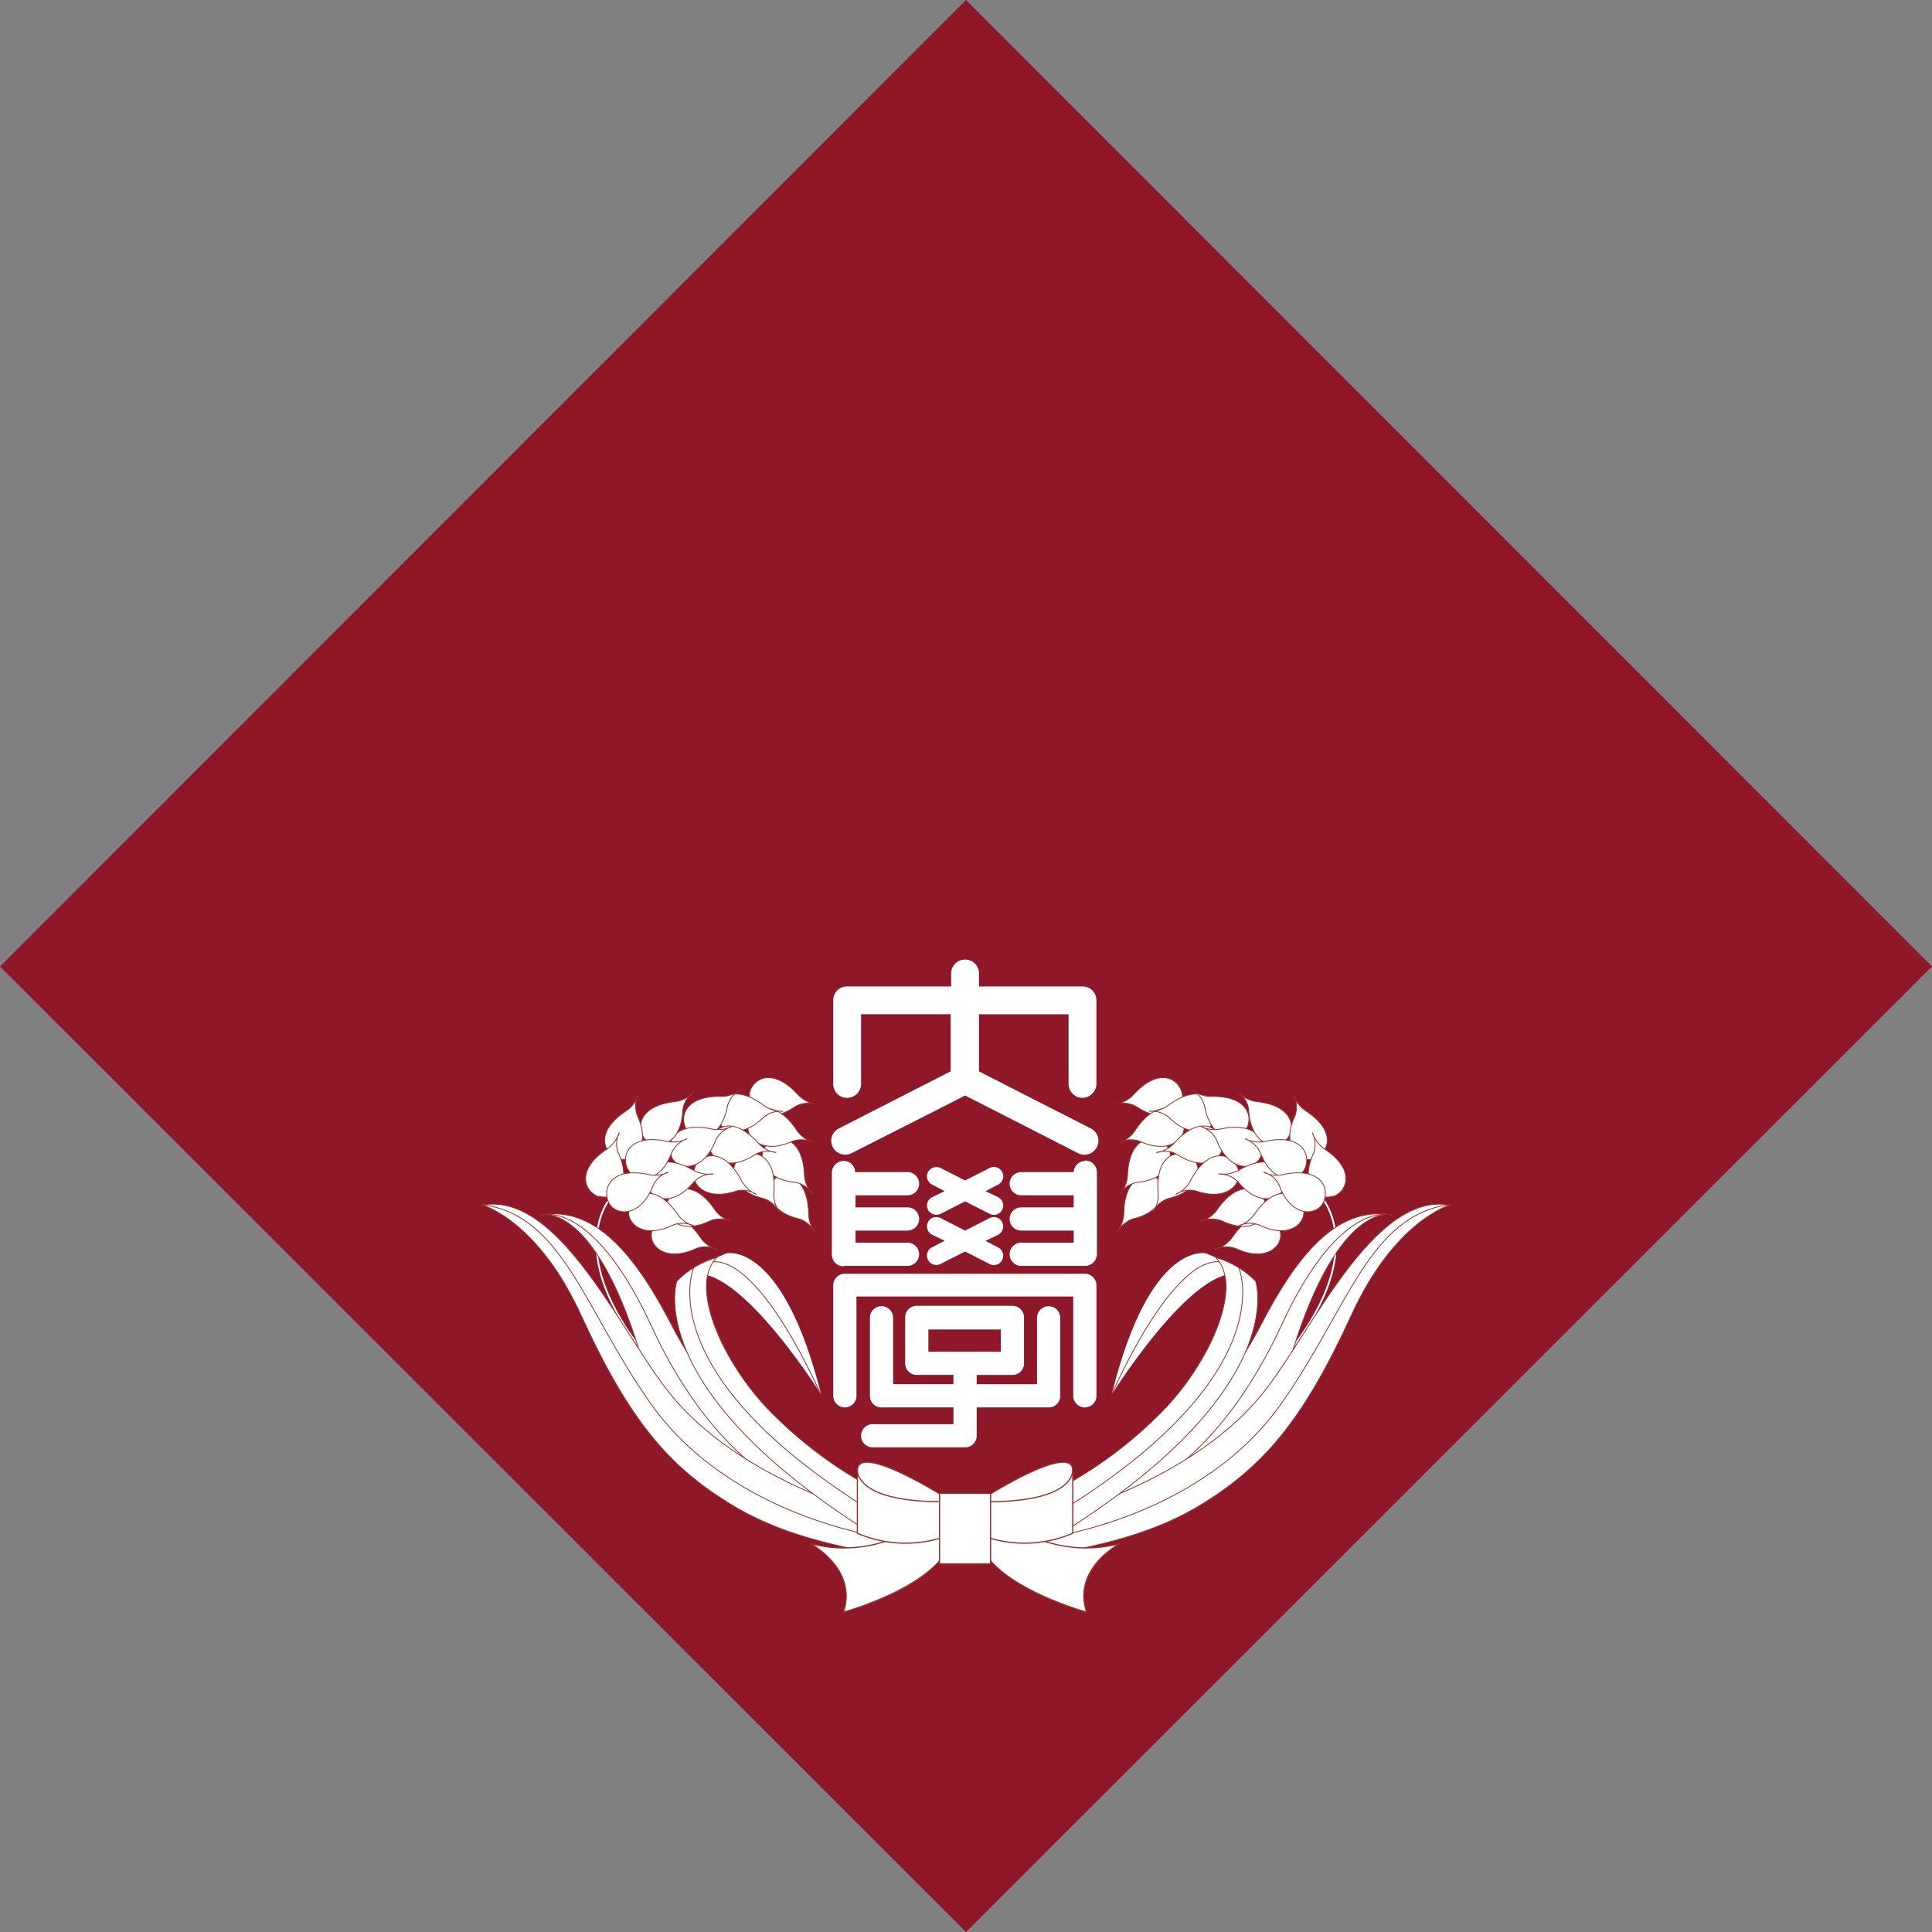 <svg id="レイヤー_1" data-name="レイヤー 1" xmlns="http://www.w3.org/2000/svg" width="163.62" height="163.62" viewBox="0 0 163.62 163.62">
  <rect x="0" y="0" width="163.62" height="163.62" fill="#808080" stroke="none"/>
  <g id="グループ_123" data-name="グループ 123">
    <path id="パス_496" data-name="パス 496" d="M81.81,0l81.81,81.849L81.81,163.62,0,81.849Z" fill="#8e1728"/>
    <path id="パス_497" data-name="パス 497" d="M32.7,25.77s5.347,5.5-5.7,16.59" transform="translate(79.145 75.539)" fill="none" stroke="#fff" stroke-width="0.15"/>
    <path id="パス_498" data-name="パス 498" d="M23.83,48.842S31.811,45.461,37,35.436c3.892-7.548,7.312-9.789,11.047-9.2,0,0-4.482-1.3-8.492,11.755C35.742,50.414,24.734,50.886,24.734,50.886l-.9-2.044Z" transform="translate(69.852 76.645)" fill="#fff"/>
    <path id="パス_499" data-name="パス 499" d="M23.83,48.842S31.811,45.461,37,35.436c3.892-7.548,7.312-9.789,11.047-9.2,0,0-4.482-1.3-8.492,11.755C35.742,50.414,24.734,50.886,24.734,50.886l-.9-2.044Z" transform="translate(69.852 76.645)" fill="none" stroke="#9d2f27" stroke-linecap="round" stroke-width="0.07"/>
    <path id="パス_500" data-name="パス 500" d="M45.457,26.239S41.133,24.666,36.1,35.6C31.029,46.563,24.7,49.2,24.7,49.2" transform="translate(72.403 76.682)" fill="none" stroke="#9d2f27" stroke-linecap="round" stroke-width="0.07"/>
    <path id="パス_501" data-name="パス 501" d="M25.187,52.124s10.929-2.87,16.787-10.143c4.089-5.071,9.356-17.14,15.882-15.961,0,0-4.678,1.258-8.374,9.356-4.089,8.924-7.43,12.7-12.423,15.843-4.167,2.634-9.278,3.853-14.9,4.639l3.027-3.774" transform="translate(64.957 76.036)" fill="#fff"/>
    <path id="パス_502" data-name="パス 502" d="M25.187,52.124s10.929-2.87,16.787-10.143c4.089-5.071,9.356-17.14,15.882-15.961,0,0-4.678,1.258-8.374,9.356-4.089,8.924-7.43,12.7-12.423,15.843-4.167,2.634-9.278,3.853-14.9,4.639l3.027-3.774" transform="translate(64.957 76.036)" fill="none" stroke="#9d2f27" stroke-linecap="round" stroke-width="0.07"/>
    <path id="パス_503" data-name="パス 503" d="M22.35,54.295S35.913,52.84,42.989,42.815c5.622-7.941,7.43-15.961,14.271-16.865" transform="translate(65.514 76.067)" fill="none" stroke="#9d2f27" stroke-linecap="round" stroke-width="0.07"/>
    <path id="パス_504" data-name="パス 504" d="M31.931,27.019s-4.757-1.14-7.981,11.951c0,0,8.413-13.445,11.912-9.474,0,0,.157-.826-3.931-2.477" transform="translate(70.204 79.126)" fill="#fff"/>
    <path id="パス_505" data-name="パス 505" d="M23.95,38.422s6.29-14.664,10.693-10.5" transform="translate(70.204 79.673)" fill="none" stroke="#9d2f27" stroke-width="0.07"/>
    <path id="パス_506" data-name="パス 506" d="M22.988,46.471a35.659,35.659,0,0,0,8.177-6.133c4.01-3.931,7.234-10.732,4.757-13.248a7.653,7.653,0,0,1,3.381,2s3.106,9.081-16.433,21.347l.157-3.971Z" transform="translate(67.038 79.408)" fill="#fff"/>
    <path id="パス_507" data-name="パス 507" d="M22.988,46.471a35.659,35.659,0,0,0,8.177-6.133c4.01-3.931,7.234-10.732,4.757-13.248a7.653,7.653,0,0,1,3.381,2s3.106,9.081-16.433,21.347l.157-3.971Z" transform="translate(67.038 79.408)" fill="none" stroke="#9d2f27" stroke-linecap="round" stroke-width="0.07"/>
    <path id="パス_508" data-name="パス 508" d="M38.063,27.32S41.916,36.244,22.81,48" transform="translate(66.863 80.083)" fill="none" stroke="#9d2f27" stroke-linecap="round" stroke-width="0.07"/>
    <path id="パス_509" data-name="パス 509" d="M27.48,25.622c.983.668.59,2.791-2.084,3.381a2.649,2.649,0,0,0-1.337,1.14,2.963,2.963,0,0,0,.59-1.612c.039-3.106,1.926-3.617,2.87-2.948" transform="translate(70.527 74.233)" fill="#fff"/>
    <path id="パス_510" data-name="パス 510" d="M27.48,25.622c.983.668.59,2.791-2.084,3.381a2.649,2.649,0,0,0-1.337,1.14,2.963,2.963,0,0,0,.59-1.612c.039-3.106,1.926-3.617,2.87-2.948Z" transform="translate(70.527 74.233)" fill="none" stroke="#9d2f27" stroke-linecap="round" stroke-width="0.07"/>
    <path id="パス_511" data-name="パス 511" d="M27.9,24.954c1.022.865.59,2.988-2.319,3.263a2.165,2.165,0,0,0-1.455.983,2.652,2.652,0,0,0,.629-1.573c.118-3.263,2.123-3.538,3.145-2.673" transform="translate(70.732 71.913)" fill="#fff"/>
    <path id="パス_512" data-name="パス 512" d="M27.9,24.954c1.022.865.59,2.988-2.319,3.263a2.165,2.165,0,0,0-1.455.983,2.652,2.652,0,0,0,.629-1.573c.118-3.263,2.123-3.538,3.145-2.673Z" transform="translate(70.732 71.913)" fill="none" stroke="#9d2f27" stroke-linecap="round" stroke-width="0.07"/>
    <path id="パス_513" data-name="パス 513" d="M28.024,25.123c1.1.708.944,2.87-1.887,3.538a2.179,2.179,0,0,0-1.3,1.14,2.515,2.515,0,0,0,.432-1.612c-.275-3.224,1.651-3.774,2.752-3.066" transform="translate(72.813 72.844)" fill="#fff"/>
    <path id="パス_514" data-name="パス 514" d="M28.024,25.123c1.1.708.944,2.87-1.887,3.538a2.179,2.179,0,0,0-1.3,1.14,2.515,2.515,0,0,0,.432-1.612c-.275-3.224,1.651-3.774,2.752-3.066Z" transform="translate(72.813 72.844)" fill="none" stroke="#9d2f27" stroke-linecap="round" stroke-width="0.07"/>
    <path id="パス_515" data-name="パス 515" d="M29.662,24.647c.236,1.3-1.415,2.673-3.892,1.022a2.2,2.2,0,0,0-1.73-.2,2.812,2.812,0,0,0,1.494-.826c2.162-2.4,3.892-1.337,4.128-.039" transform="translate(70.468 68.053)" fill="#fff"/>
    <path id="パス_516" data-name="パス 516" d="M29.662,24.647c.236,1.3-1.415,2.673-3.892,1.022a2.2,2.2,0,0,0-1.73-.2,2.812,2.812,0,0,0,1.494-.826c2.162-2.4,3.892-1.337,4.128-.039Z" transform="translate(70.468 68.053)" fill="none" stroke="#9d2f27" stroke-linecap="round" stroke-width="0.07"/>
    <path id="パス_517" data-name="パス 517" d="M29.506,25.013c.432,1.258-1.022,2.831-3.656,1.651a2.142,2.142,0,0,0-1.73.079,2.563,2.563,0,0,0,1.337-1.061c1.769-2.673,3.617-1.887,4.049-.708" transform="translate(70.703 70.006)" fill="#fff"/>
    <path id="パス_518" data-name="パス 518" d="M29.506,25.013c.432,1.258-1.022,2.831-3.656,1.651a2.142,2.142,0,0,0-1.73.079,2.563,2.563,0,0,0,1.337-1.061c1.769-2.673,3.617-1.887,4.049-.708Z" transform="translate(70.703 70.006)" fill="none" stroke="#9d2f27" stroke-linecap="round" stroke-width="0.07"/>
    <path id="パス_519" data-name="パス 519" d="M30.45,25.269c0,1.3-1.966,2.319-4.01.275a2.3,2.3,0,0,0-1.69-.511,2.61,2.61,0,0,0,1.651-.511c2.595-1.926,4.089-.55,4.049.747" transform="translate(72.549 69.082)" fill="#fff"/>
    <path id="パス_520" data-name="パス 520" d="M30.45,25.269c0,1.3-1.966,2.319-4.01.275a2.3,2.3,0,0,0-1.69-.511,2.61,2.61,0,0,0,1.651-.511c2.595-1.926,4.089-.55,4.049.747Z" transform="translate(72.549 69.082)" fill="none" stroke="#9d2f27" stroke-linecap="round" stroke-width="0.07"/>
    <path id="パス_521" data-name="パス 521" d="M30.532,25.606c.236,1.3-1.415,2.673-3.853,1.061a2.213,2.213,0,0,0-1.769-.157,2.494,2.494,0,0,0,1.494-.786c2.162-2.437,3.853-1.376,4.128-.118" transform="translate(73.018 71.104)" fill="#fff"/>
    <path id="パス_522" data-name="パス 522" d="M30.532,25.606c.236,1.3-1.415,2.673-3.853,1.061a2.213,2.213,0,0,0-1.769-.157,2.494,2.494,0,0,0,1.494-.786c2.162-2.437,3.853-1.376,4.128-.118Z" transform="translate(73.018 71.104)" fill="none" stroke="#9d2f27" stroke-linecap="round" stroke-width="0.07"/>
    <path id="パス_523" data-name="パス 523" d="M30.559,25.888c.55,1.179-.708,2.948-3.5,2a2.124,2.124,0,0,0-1.73.275,2.582,2.582,0,0,0,1.258-1.179c1.494-2.87,3.42-2.319,3.971-1.1" transform="translate(74.249 72.984)" fill="#fff"/>
    <path id="パス_524" data-name="パス 524" d="M30.559,25.888c.55,1.179-.708,2.948-3.5,2a2.124,2.124,0,0,0-1.73.275,2.582,2.582,0,0,0,1.258-1.179C28.082,24.119,30.008,24.669,30.559,25.888Z" transform="translate(74.249 72.984)" fill="none" stroke="#9d2f27" stroke-linecap="round" stroke-width="0.07"/>
    <path id="パス_525" data-name="パス 525" d="M30.162,26.94c-.786,1.061-2.909.786-3.42-2.084A2.166,2.166,0,0,0,25.68,23.48a2.759,2.759,0,0,0,1.612.55c3.224-.079,3.656,1.887,2.87,2.948" transform="translate(75.275 68.827)" fill="#fff"/>
    <path id="パス_526" data-name="パス 526" d="M30.162,26.94c-.786,1.061-2.909.786-3.42-2.084A2.166,2.166,0,0,0,25.68,23.48a2.759,2.759,0,0,0,1.612.55c3.224-.079,3.656,1.887,2.87,2.948Z" transform="translate(75.275 68.827)" fill="none" stroke="#9d2f27" stroke-linecap="round" stroke-width="0.07"/>
    <path id="パス_527" data-name="パス 527" d="M30.941,26.825c-.59,1.219-2.713,1.3-3.735-1.415a2.259,2.259,0,0,0-1.337-1.14,2.817,2.817,0,0,0,1.69.2c3.145-.668,3.971,1.179,3.381,2.359" transform="translate(75.832 71.142)" fill="#fff"/>
    <path id="パス_528" data-name="パス 528" d="M30.941,26.825c-.59,1.219-2.713,1.3-3.735-1.415a2.259,2.259,0,0,0-1.337-1.14,2.817,2.817,0,0,0,1.69.2c3.145-.668,3.971,1.179,3.381,2.359Z" transform="translate(75.832 71.142)" fill="none" stroke="#9d2f27" stroke-linecap="round" stroke-width="0.07"/>
    <path id="パス_529" data-name="パス 529" d="M30.69,27.55c-.9.944-2.988.393-3.145-2.516a2.045,2.045,0,0,0-.865-1.494,2.74,2.74,0,0,0,1.533.747c3.224.354,3.381,2.359,2.477,3.3" transform="translate(78.207 69.002)" fill="#fff"/>
    <path id="パス_530" data-name="パス 530" d="M30.69,27.55c-.9.944-2.988.393-3.145-2.516a2.045,2.045,0,0,0-.865-1.494,2.74,2.74,0,0,0,1.533.747c3.224.354,3.381,2.359,2.477,3.3Z" transform="translate(78.207 69.002)" fill="none" stroke="#9d2f27" stroke-linecap="round" stroke-width="0.07"/>
    <path id="パス_531" data-name="パス 531" d="M29.852,29.005c-1.258.432-2.87-1.022-1.612-3.656a2.37,2.37,0,0,0-.118-1.769,2.526,2.526,0,0,0,1.022,1.376c2.713,1.769,1.926,3.617.668,4.049" transform="translate(81.443 69.12)" fill="#fff"/>
    <path id="パス_532" data-name="パス 532" d="M29.852,29.005c-1.258.432-2.87-1.022-1.612-3.656a2.37,2.37,0,0,0-.118-1.769,2.526,2.526,0,0,0,1.022,1.376c2.713,1.769,1.926,3.617.668,4.049Z" transform="translate(81.443 69.12)" fill="none" stroke="#9d2f27" stroke-linecap="round" stroke-width="0.07"/>
    <path id="パス_533" data-name="パス 533" d="M31.644,27.351c.432,1.258-1.061,2.791-3.7,1.573a2.331,2.331,0,0,0-1.769.039A2.608,2.608,0,0,0,27.6,27.98c1.808-2.673,3.656-1.848,4.049-.59" transform="translate(76.741 76.828)" fill="#fff"/>
    <path id="パス_534" data-name="パス 534" d="M31.644,27.351c.432,1.258-1.061,2.791-3.7,1.573a2.331,2.331,0,0,0-1.769.039A2.608,2.608,0,0,0,27.6,27.98c1.808-2.673,3.656-1.848,4.049-.59Z" transform="translate(76.741 76.828)" fill="none" stroke="#9d2f27" stroke-linecap="round" stroke-width="0.07"/>
    <path id="パス_535" data-name="パス 535" d="M31.334,26.79c.393,1.258-1.061,2.791-3.7,1.533a2.362,2.362,0,0,0-1.769.039,2.582,2.582,0,0,0,1.376-.983c1.848-2.673,3.656-1.848,4.089-.59" transform="translate(75.832 75.069)" fill="#fff"/>
    <path id="パス_536" data-name="パス 536" d="M31.334,26.79c.393,1.258-1.061,2.791-3.7,1.533a2.362,2.362,0,0,0-1.769.039,2.582,2.582,0,0,0,1.376-.983c1.848-2.673,3.656-1.848,4.089-.59Z" transform="translate(75.832 75.069)" fill="none" stroke="#9d2f27" stroke-linecap="round" stroke-width="0.07"/>
    <path id="パス_537" data-name="パス 537" d="M31.911,26.874c-.2,1.337-2.2,2.084-4.01-.157a2.206,2.206,0,0,0-1.651-.668,2.747,2.747,0,0,0,1.69-.314c2.831-1.612,4.128-.118,3.971,1.179" transform="translate(76.946 73.374)" fill="#fff"/>
    <path id="パス_538" data-name="パス 538" d="M31.911,26.874c-.2,1.337-2.2,2.084-4.01-.157a2.206,2.206,0,0,0-1.651-.668,2.747,2.747,0,0,0,1.69-.314c2.831-1.612,4.128-.118,3.971,1.179Z" transform="translate(76.946 73.374)" fill="none" stroke="#9d2f27" stroke-linecap="round" stroke-width="0.07"/>
    <path id="パス_539" data-name="パス 539" d="M32.144,26.858c.432,1.258-1.061,2.831-3.7,1.533a2.284,2.284,0,0,0-1.769.079,2.526,2.526,0,0,0,1.376-1.022c1.808-2.634,3.656-1.808,4.049-.59" transform="translate(78.207 75.355)" fill="#fff"/>
    <path id="パス_540" data-name="パス 540" d="M32.144,26.858c.432,1.258-1.061,2.831-3.7,1.533a2.284,2.284,0,0,0-1.769.079,2.526,2.526,0,0,0,1.376-1.022c1.808-2.634,3.656-1.808,4.049-.59Z" transform="translate(78.207 75.355)" fill="none" stroke="#9d2f27" stroke-linecap="round" stroke-width="0.07"/>
    <path id="パス_541" data-name="パス 541" d="M31.891,27.085c-.59,1.179-2.752,1.337-3.774-1.376a2.368,2.368,0,0,0-1.3-1.179,2.6,2.6,0,0,0,1.69.236c3.145-.708,3.931,1.14,3.381,2.319" transform="translate(78.617 71.904)" fill="#fff"/>
    <path id="パス_542" data-name="パス 542" d="M31.891,27.085c-.59,1.179-2.752,1.337-3.774-1.376a2.368,2.368,0,0,0-1.3-1.179,2.6,2.6,0,0,0,1.69.236c3.145-.708,3.931,1.14,3.381,2.319Z" transform="translate(78.617 71.904)" fill="none" stroke="#9d2f27" stroke-linecap="round" stroke-width="0.07"/>
    <path id="パス_543" data-name="パス 543" d="M30.252,29.786c-1.258.432-2.87-1.022-1.612-3.656a2.253,2.253,0,0,0-.118-1.73,2.8,2.8,0,0,0,1.022,1.376c2.713,1.769,1.926,3.656.708,4.049" transform="translate(82.615 71.523)" fill="#fff"/>
    <path id="パス_544" data-name="パス 544" d="M30.252,29.786c-1.258.432-2.87-1.022-1.612-3.656a2.253,2.253,0,0,0-.118-1.73,2.8,2.8,0,0,0,1.022,1.376c2.713,1.769,1.926,3.656.708,4.049Z" transform="translate(82.615 71.523)" fill="none" stroke="#9d2f27" stroke-linecap="round" stroke-width="0.07"/>
    <path id="パス_545" data-name="パス 545" d="M32.291,27.805c-.55,1.179-2.713,1.337-3.735-1.415a2.108,2.108,0,0,0-1.337-1.14,2.448,2.448,0,0,0,1.69.2c3.184-.668,3.931,1.179,3.381,2.359" transform="translate(79.79 74.015)" fill="#fff"/>
    <path id="パス_546" data-name="パス 546" d="M32.291,27.805c-.55,1.179-2.713,1.337-3.735-1.415a2.108,2.108,0,0,0-1.337-1.14,2.448,2.448,0,0,0,1.69.2c3.184-.668,3.931,1.179,3.381,2.359Z" transform="translate(79.79 74.015)" fill="none" stroke="#9d2f27" stroke-linecap="round" stroke-width="0.07"/>
    <path id="パス_547" data-name="パス 547" d="M14.144,25.77s-5.347,5.5,5.7,16.59" transform="translate(37.67 75.539)" fill="none" stroke="#fff" stroke-width="0.15"/>
    <path id="パス_548" data-name="パス 548" d="M35.817,48.842s-7.981-3.381-13.13-13.406c-3.892-7.548-7.351-9.789-11.047-9.2,0,0,4.482-1.3,8.452,11.755,3.853,12.423,14.821,12.895,14.821,12.895l.9-2.044Z" transform="translate(34.12 76.645)" fill="#fff"/>
    <path id="パス_549" data-name="パス 549" d="M35.817,48.842s-7.981-3.381-13.13-13.406c-3.892-7.548-7.351-9.789-11.047-9.2,0,0,4.482-1.3,8.452,11.755,3.853,12.423,14.821,12.895,14.821,12.895l.9-2.044Z" transform="translate(34.12 76.645)" fill="none" stroke="#9d2f27" stroke-linecap="round" stroke-width="0.07"/>
    <path id="パス_550" data-name="パス 550" d="M11.65,26.239s4.285-1.573,9.356,9.356c5.032,10.968,11.4,13.6,11.4,13.6" transform="translate(34.149 76.682)" fill="none" stroke="#9d2f27" stroke-linecap="round" stroke-width="0.07"/>
    <path id="パス_551" data-name="パス 551" d="M43.059,52.124S32.13,49.254,26.272,41.981C22.184,36.91,16.916,24.841,10.39,26.02c0,0,4.678,1.258,8.374,9.356,4.089,8.924,7.391,12.7,12.423,15.843,4.167,2.634,9.278,3.853,14.86,4.639l-2.988-3.774" transform="translate(30.456 76.036)" fill="#fff"/>
    <path id="パス_552" data-name="パス 552" d="M43.059,52.124S32.13,49.254,26.272,41.981C22.184,36.91,16.916,24.841,10.39,26.02c0,0,4.678,1.258,8.374,9.356,4.089,8.924,7.391,12.7,12.423,15.843,4.167,2.634,9.278,3.853,14.86,4.639l-2.988-3.774" transform="translate(30.456 76.036)" fill="none" stroke="#9d2f27" stroke-linecap="round" stroke-width="0.07"/>
    <path id="パス_553" data-name="パス 553" d="M45.3,54.295S31.776,52.84,24.661,42.815C19.039,34.874,17.23,26.854,10.39,25.95" transform="translate(30.456 76.067)" fill="none" stroke="#9d2f27" stroke-linecap="round" stroke-width="0.07"/>
    <path id="パス_554" data-name="パス 554" d="M18.582,27.019S23.3,25.879,26.6,38.97c0,0-8.452-13.445-11.951-9.474,0,0-.118-.826,3.931-2.477" transform="translate(42.943 79.126)" fill="#fff"/>
    <path id="パス_555" data-name="パス 555" d="M25.682,38.422s-6.29-14.664-10.732-10.5" transform="translate(43.823 79.673)" fill="none" stroke="#9d2f27" stroke-width="0.07"/>
    <path id="パス_556" data-name="パス 556" d="M31.03,46.471a35.659,35.659,0,0,1-8.177-6.133c-4.01-3.931-7.234-10.732-4.757-13.248a7.653,7.653,0,0,0-3.381,2s-3.106,9.081,16.433,21.347Z" transform="translate(42.603 79.408)" fill="#fff"/>
    <path id="パス_557" data-name="パス 557" d="M31.03,46.471a35.659,35.659,0,0,1-8.177-6.133c-4.01-3.931-7.234-10.732-4.757-13.248a7.653,7.653,0,0,0-3.381,2s-3.106,9.081,16.433,21.347Z" transform="translate(42.603 79.408)" fill="none" stroke="#9d2f27" stroke-linecap="round" stroke-width="0.07"/>
    <path id="パス_558" data-name="パス 558" d="M15.177,27.32S11.325,36.244,30.431,48" transform="translate(43.556 80.083)" fill="none" stroke="#9d2f27" stroke-linecap="round" stroke-width="0.07"/>
    <path id="パス_559" data-name="パス 559" d="M17.056,25.622c-.983.668-.59,2.791,2.084,3.381a2.462,2.462,0,0,1,1.337,1.14,2.759,2.759,0,0,1-.55-1.612c-.079-3.106-1.926-3.617-2.87-2.948" transform="translate(48.557 74.233)" fill="#fff"/>
    <path id="パス_560" data-name="パス 560" d="M17.056,25.622c-.983.668-.59,2.791,2.084,3.381a2.462,2.462,0,0,1,1.337,1.14,2.759,2.759,0,0,1-.55-1.612c-.079-3.106-1.926-3.617-2.87-2.948Z" transform="translate(48.557 74.233)" fill="none" stroke="#9d2f27" stroke-linecap="round" stroke-width="0.07"/>
    <path id="パス_561" data-name="パス 561" d="M16.895,24.954c-.983.865-.55,2.988,2.319,3.263a2.165,2.165,0,0,1,1.455.983A2.568,2.568,0,0,1,20,27.627c-.118-3.263-2.123-3.538-3.106-2.673" transform="translate(48.129 71.913)" fill="#fff"/>
    <path id="パス_562" data-name="パス 562" d="M16.895,24.954c-.983.865-.55,2.988,2.319,3.263a2.165,2.165,0,0,1,1.455.983A2.568,2.568,0,0,1,20,27.627C19.882,24.364,17.877,24.089,16.895,24.954Z" transform="translate(48.129 71.913)" fill="none" stroke="#9d2f27" stroke-linecap="round" stroke-width="0.07"/>
    <path id="パス_563" data-name="パス 563" d="M16.455,25.123c-1.14.708-.944,2.87,1.887,3.538a2.179,2.179,0,0,1,1.3,1.14,2.821,2.821,0,0,1-.432-1.612c.275-3.224-1.651-3.774-2.752-3.066" transform="translate(46.327 72.844)" fill="#fff"/>
    <path id="パス_564" data-name="パス 564" d="M16.455,25.123c-1.14.708-.944,2.87,1.887,3.538a2.179,2.179,0,0,1,1.3,1.14,2.821,2.821,0,0,1-.432-1.612C19.483,24.966,17.556,24.416,16.455,25.123Z" transform="translate(46.327 72.844)" fill="none" stroke="#9d2f27" stroke-linecap="round" stroke-width="0.07"/>
    <path id="パス_565" data-name="パス 565" d="M16.179,24.647c-.236,1.3,1.455,2.673,3.853,1.022a2.2,2.2,0,0,1,1.73-.2,2.812,2.812,0,0,1-1.494-.826c-2.2-2.4-3.892-1.337-4.128-.039" transform="translate(47.311 68.053)" fill="#fff"/>
    <path id="パス_566" data-name="パス 566" d="M16.179,24.647c-.236,1.3,1.455,2.673,3.853,1.022a2.2,2.2,0,0,1,1.73-.2,2.812,2.812,0,0,1-1.494-.826c-2.2-2.4-3.892-1.337-4.128-.039Z" transform="translate(47.311 68.053)" fill="none" stroke="#9d2f27" stroke-linecap="round" stroke-width="0.07"/>
    <path id="パス_567" data-name="パス 567" d="M16.185,25.013c-.432,1.258,1.061,2.831,3.656,1.651a2.251,2.251,0,0,1,1.769.079,2.731,2.731,0,0,1-1.376-1.061c-1.769-2.673-3.617-1.887-4.049-.708" transform="translate(47.226 70.006)" fill="#fff"/>
    <path id="パス_568" data-name="パス 568" d="M16.185,25.013c-.432,1.258,1.061,2.831,3.656,1.651a2.251,2.251,0,0,1,1.769.079,2.731,2.731,0,0,1-1.376-1.061c-1.769-2.673-3.617-1.887-4.049-.708Z" transform="translate(47.226 70.006)" fill="none" stroke="#9d2f27" stroke-linecap="round" stroke-width="0.07"/>
    <path id="パス_569" data-name="パス 569" d="M15.431,25.269c0,1.3,1.926,2.319,4.01.275a2.218,2.218,0,0,1,1.651-.511,2.61,2.61,0,0,1-1.651-.511c-2.595-1.926-4.049-.55-4.01.747" transform="translate(45.229 69.082)" fill="#fff"/>
    <path id="パス_570" data-name="パス 570" d="M15.431,25.269c0,1.3,1.926,2.319,4.01.275a2.218,2.218,0,0,1,1.651-.511,2.61,2.61,0,0,1-1.651-.511c-2.595-1.926-4.049-.55-4.01.747Z" transform="translate(45.229 69.082)" fill="none" stroke="#9d2f27" stroke-linecap="round" stroke-width="0.07"/>
    <path id="パス_571" data-name="パス 571" d="M15.312,25.606c-.275,1.3,1.415,2.673,3.853,1.061a2.2,2.2,0,0,1,1.769-.157,2.494,2.494,0,0,1-1.494-.786c-2.162-2.437-3.853-1.376-4.089-.118" transform="translate(44.797 71.104)" fill="#fff"/>
    <path id="パス_572" data-name="パス 572" d="M15.312,25.606c-.275,1.3,1.415,2.673,3.853,1.061a2.2,2.2,0,0,1,1.769-.157,2.494,2.494,0,0,1-1.494-.786c-2.162-2.437-3.853-1.376-4.089-.118Z" transform="translate(44.797 71.104)" fill="none" stroke="#9d2f27" stroke-linecap="round" stroke-width="0.07"/>
    <path id="パス_573" data-name="パス 573" d="M15.064,25.888c-.55,1.179.708,2.948,3.5,2a2.063,2.063,0,0,1,1.69.275A2.763,2.763,0,0,1,19,26.989c-1.494-2.87-3.42-2.319-3.971-1.1" transform="translate(43.787 72.984)" fill="#fff"/>
    <path id="パス_574" data-name="パス 574" d="M15.064,25.888c-.55,1.179.708,2.948,3.5,2a2.063,2.063,0,0,1,1.69.275A2.763,2.763,0,0,1,19,26.989c-1.494-2.87-3.42-2.319-3.971-1.1Z" transform="translate(43.787 72.984)" fill="none" stroke="#9d2f27" stroke-linecap="round" stroke-width="0.07"/>
    <path id="パス_575" data-name="パス 575" d="M15.011,26.94c.786,1.061,2.909.786,3.42-2.084a2.171,2.171,0,0,1,1.1-1.376,2.759,2.759,0,0,1-1.612.55c-3.224-.079-3.617,1.887-2.87,2.948" transform="translate(43.172 68.827)" fill="#fff"/>
    <path id="パス_576" data-name="パス 576" d="M15.011,26.94c.786,1.061,2.909.786,3.42-2.084a2.171,2.171,0,0,1,1.1-1.376,2.759,2.759,0,0,1-1.612.55c-3.224-.079-3.617,1.887-2.87,2.948Z" transform="translate(43.172 68.827)" fill="none" stroke="#9d2f27" stroke-linecap="round" stroke-width="0.07"/>
    <path id="パス_577" data-name="パス 577" d="M14.554,26.825c.59,1.219,2.752,1.3,3.774-1.415a2.259,2.259,0,0,1,1.337-1.14,2.737,2.737,0,0,1-1.69.2c-3.184-.668-3.931,1.179-3.381,2.359" transform="translate(42.292 71.142)" fill="#fff"/>
    <path id="パス_578" data-name="パス 578" d="M14.554,26.825c.59,1.219,2.752,1.3,3.774-1.415a2.259,2.259,0,0,1,1.337-1.14,2.737,2.737,0,0,1-1.69.2c-3.184-.668-3.931,1.179-3.381,2.359Z" transform="translate(42.292 71.142)" fill="none" stroke="#9d2f27" stroke-linecap="round" stroke-width="0.07"/>
    <path id="パス_579" data-name="パス 579" d="M14.275,27.55c.9.944,2.988.393,3.106-2.516a2.04,2.04,0,0,1,.9-1.494,2.74,2.74,0,0,1-1.533.747c-3.224.354-3.381,2.359-2.477,3.3" transform="translate(40.448 69.002)" fill="#fff"/>
    <path id="パス_580" data-name="パス 580" d="M14.275,27.55c.9.944,2.988.393,3.106-2.516a2.04,2.04,0,0,1,.9-1.494,2.74,2.74,0,0,1-1.533.747c-3.224.354-3.381,2.359-2.477,3.3Z" transform="translate(40.448 69.002)" fill="none" stroke="#9d2f27" stroke-linecap="round" stroke-width="0.07"/>
    <path id="パス_581" data-name="パス 581" d="M14.181,29.005c1.258.432,2.831-1.022,1.612-3.656a2.251,2.251,0,0,1,.079-1.769,2.526,2.526,0,0,1-1.022,1.376c-2.713,1.769-1.926,3.617-.668,4.049" transform="translate(38.183 69.12)" fill="#fff"/>
    <path id="パス_582" data-name="パス 582" d="M14.181,29.005c1.258.432,2.831-1.022,1.612-3.656a2.251,2.251,0,0,1,.079-1.769,2.526,2.526,0,0,1-1.022,1.376C12.137,26.725,12.923,28.573,14.181,29.005Z" transform="translate(38.183 69.12)" fill="none" stroke="#9d2f27" stroke-linecap="round" stroke-width="0.07"/>
    <path id="パス_583" data-name="パス 583" d="M14.105,27.351c-.432,1.258,1.061,2.791,3.7,1.573a2.331,2.331,0,0,1,1.769.039,2.45,2.45,0,0,1-1.376-.983c-1.808-2.673-3.656-1.848-4.089-.59" transform="translate(41.129 76.828)" fill="#fff"/>
    <path id="パス_584" data-name="パス 584" d="M14.105,27.351c-.432,1.258,1.061,2.791,3.7,1.573a2.331,2.331,0,0,1,1.769.039,2.45,2.45,0,0,1-1.376-.983c-1.808-2.673-3.656-1.848-4.089-.59Z" transform="translate(41.129 76.828)" fill="none" stroke="#9d2f27" stroke-linecap="round" stroke-width="0.07"/>
    <path id="パス_585" data-name="パス 585" d="M14.417,26.79c-.393,1.258,1.1,2.791,3.656,1.533a2.331,2.331,0,0,1,1.769.039,2.582,2.582,0,0,1-1.376-.983c-1.808-2.673-3.656-1.848-4.049-.59" transform="translate(42.076 75.069)" fill="#fff"/>
    <path id="パス_586" data-name="パス 586" d="M14.417,26.79c-.393,1.258,1.1,2.791,3.656,1.533a2.331,2.331,0,0,1,1.769.039,2.582,2.582,0,0,1-1.376-.983C16.657,24.707,14.81,25.532,14.417,26.79Z" transform="translate(42.076 75.069)" fill="none" stroke="#9d2f27" stroke-linecap="round" stroke-width="0.07"/>
    <path id="パス_587" data-name="パス 587" d="M13.954,26.874c.157,1.337,2.162,2.084,3.971-.157a2.206,2.206,0,0,1,1.651-.668,2.766,2.766,0,0,1-1.69-.314c-2.791-1.612-4.128-.118-3.931,1.179" transform="translate(40.848 73.374)" fill="#fff"/>
    <path id="パス_588" data-name="パス 588" d="M13.954,26.874c.157,1.337,2.162,2.084,3.971-.157a2.206,2.206,0,0,1,1.651-.668,2.766,2.766,0,0,1-1.69-.314c-2.791-1.612-4.128-.118-3.931,1.179Z" transform="translate(40.848 73.374)" fill="none" stroke="#9d2f27" stroke-linecap="round" stroke-width="0.07"/>
    <path id="パス_589" data-name="パス 589" d="M13.615,26.858c-.432,1.258,1.061,2.831,3.7,1.533a2.251,2.251,0,0,1,1.769.079,2.55,2.55,0,0,1-1.415-1.022c-1.808-2.634-3.656-1.808-4.049-.59" transform="translate(39.693 75.355)" fill="#fff"/>
    <path id="パス_590" data-name="パス 590" d="M13.615,26.858c-.432,1.258,1.061,2.831,3.7,1.533a2.251,2.251,0,0,1,1.769.079,2.55,2.55,0,0,1-1.415-1.022C15.856,24.814,14.008,25.64,13.615,26.858Z" transform="translate(39.693 75.355)" fill="none" stroke="#9d2f27" stroke-linecap="round" stroke-width="0.07"/>
    <path id="パス_591" data-name="パス 591" d="M13.655,27.085c.59,1.179,2.752,1.337,3.735-1.376a2.368,2.368,0,0,1,1.3-1.179,2.52,2.52,0,0,1-1.651.236c-3.184-.708-3.971,1.14-3.381,2.319" transform="translate(39.496 71.904)" fill="#fff"/>
    <path id="パス_592" data-name="パス 592" d="M13.655,27.085c.59,1.179,2.752,1.337,3.735-1.376a2.368,2.368,0,0,1,1.3-1.179,2.52,2.52,0,0,1-1.651.236C13.851,24.058,13.065,25.906,13.655,27.085Z" transform="translate(39.496 71.904)" fill="none" stroke="#9d2f27" stroke-linecap="round" stroke-width="0.07"/>
    <path id="パス_593" data-name="パス 593" d="M13.775,29.786c1.258.432,2.87-1.022,1.612-3.656a2.142,2.142,0,0,1,.079-1.73,2.8,2.8,0,0,1-1.022,1.376c-2.713,1.769-1.926,3.656-.708,4.049" transform="translate(36.978 71.523)" fill="#fff"/>
    <path id="パス_594" data-name="パス 594" d="M13.775,29.786c1.258.432,2.87-1.022,1.612-3.656a2.142,2.142,0,0,1,.079-1.73,2.8,2.8,0,0,1-1.022,1.376c-2.713,1.769-1.926,3.656-.708,4.049Z" transform="translate(36.978 71.523)" fill="none" stroke="#9d2f27" stroke-linecap="round" stroke-width="0.07"/>
    <path id="パス_595" data-name="パス 595" d="M13.233,27.805c.55,1.179,2.713,1.337,3.774-1.415a2.078,2.078,0,0,1,1.3-1.14,2.448,2.448,0,0,1-1.69.2c-3.184-.668-3.931,1.179-3.381,2.359" transform="translate(38.306 74.015)" fill="#fff"/>
    <path id="パス_596" data-name="パス 596" d="M13.233,27.805c.55,1.179,2.713,1.337,3.774-1.415a2.078,2.078,0,0,1,1.3-1.14,2.448,2.448,0,0,1-1.69.2c-3.184-.668-3.931,1.179-3.381,2.359Z" transform="translate(38.306 74.015)" fill="none" stroke="#9d2f27" stroke-linecap="round" stroke-width="0.07"/>
    <path id="パス_597" data-name="パス 597" d="M26.1,33.23a11.207,11.207,0,0,1-8.649,1.219s4.049,2.123,2.831,5.818c0,0,7.037-1.926,8.806-5.307,1.769-3.342-2.988-1.73-2.988-1.73" transform="translate(51.151 96.267)" fill="#fff"/>
    <path id="パス_598" data-name="パス 598" d="M26.1,33.23a11.207,11.207,0,0,1-8.649,1.219s4.049,2.123,2.831,5.818c0,0,7.037-1.926,8.806-5.307,1.769-3.342-2.988-1.73-2.988-1.73Z" transform="translate(51.151 96.267)" fill="none" stroke="#9d2f27" stroke-width="0.1"/>
    <path id="パス_599" data-name="パス 599" d="M25.546,34.254S18.47,29.812,18.47,32.21v5.307a10.324,10.324,0,0,0,7.666.2l-.59-3.42Z" transform="translate(54.141 92.333)" fill="#fff"/>
    <path id="パス_600" data-name="パス 600" d="M25.546,34.254S18.47,29.812,18.47,32.21v5.307a10.324,10.324,0,0,0,7.666.2l-.59-3.42Z" transform="translate(54.141 92.333)" fill="none" stroke="#9d2f27" stroke-width="0.1"/>
    <path id="パス_601" data-name="パス 601" d="M18.474,31.64S18,34.431,25.629,34.431" transform="translate(54.137 92.746)" fill="none" stroke="#9d2f27" stroke-width="0.1"/>
    <path id="パス_602" data-name="パス 602" d="M39.258,27.44H18.933a.973.973,0,0,0-.983.983v9.356a.983.983,0,1,0,1.966,0V29.366H38.275v8.413a.983.983,0,1,0,1.966,0V28.423a.973.973,0,0,0-.983-.983" transform="translate(52.617 80.434)" fill="#fff"/>
    <path id="パス_603" data-name="パス 603" d="M18.542,34.98a1.163,1.163,0,0,0-.511,1.573,1.186,1.186,0,0,0,1.612.511s8.61-4.364,9.592-4.875c.944.472,9.553,4.875,9.553,4.875a1.186,1.186,0,0,0,1.612-.511,1.163,1.163,0,0,0-.511-1.573l-9.474-4.835V25.309H38v5.9a1.183,1.183,0,0,0,1.179,1.179,1.209,1.209,0,0,0,1.179-1.179V24.13a1.158,1.158,0,0,0-1.179-1.179H30.415v-1.1a1.179,1.179,0,1,0-2.359,0v1.1H19.25a1.158,1.158,0,0,0-1.179,1.179v7.076a1.158,1.158,0,0,0,1.179,1.179,1.183,1.183,0,0,0,1.179-1.179v-5.9h7.587v4.835L18.542,34.98Z" transform="translate(52.496 60.59)" fill="#fff"/>
    <path id="パス_604" data-name="パス 604" d="M28.158,25.039a.99.99,0,0,0-.983.944H22.733a.983.983,0,1,0,0,1.966h4.442v1.022H22.733a.983.983,0,1,0,0,1.966h4.442v1.022H22.733a.983.983,0,1,0,0,1.966h5.425a1,1,0,0,0,.983-.983V25.983A1,1,0,0,0,28.158,25" transform="translate(63.755 73.282)" fill="#fff"/>
    <path id="パス_605" data-name="パス 605" d="M18.942,33.895h5.386a.983.983,0,0,0,0-1.966h-4.4V30.907h4.4a.983.983,0,0,0,0-1.966h-4.4V27.919h4.4a.983.983,0,0,0,0-1.966H19.886a.941.941,0,0,0-.983-.944,1,1,0,0,0-.983.983v6.958a1,1,0,0,0,.983.983" transform="translate(52.529 73.311)" fill="#fff"/>
    <path id="パス_606" data-name="パス 606" d="M26.343,25.577a.788.788,0,0,0-1.061-.354L23.2,26.285l-2.084-1.061a.824.824,0,0,0-1.061.354.8.8,0,0,0,.354,1.061l1.061.55-1.061.511a.788.788,0,0,0-.354,1.061.824.824,0,0,0,1.061.354L23.2,28.054l2.084,1.061a.791.791,0,1,0,.708-1.415l-1.061-.511,1.061-.55a.788.788,0,0,0,.354-1.061" transform="translate(58.533 73.688)" fill="#fff"/>
    <path id="パス_607" data-name="パス 607" d="M26.343,26.657a.788.788,0,0,0-1.061-.354L23.2,27.365,21.115,26.3a.788.788,0,0,0-1.061.354.8.8,0,0,0,.354,1.061l1.061.511-1.061.55a.791.791,0,0,0,.708,1.415L23.2,29.134,25.282,30.2a.791.791,0,1,0,.708-1.415l-1.061-.55,1.061-.511a.8.8,0,0,0,.354-1.061" transform="translate(58.533 76.854)" fill="#fff"/>
    <path id="パス_608" data-name="パス 608" d="M34.432,28.169a.983.983,0,0,0-.983,1.022v5.582H28.339v-.786h3.027A.973.973,0,0,0,32.349,33V29.152a.983.983,0,0,0-.983-1.022h-8.1a.983.983,0,0,0-.983,1.022V33a.973.973,0,0,0,.983.983h3.106v.786H21.263V29.191a.984.984,0,1,0-1.966,0v6.565a.973.973,0,0,0,.983.983h6.093v1.415h-6.84a.983.983,0,1,0,0,1.966h7.823a.973.973,0,0,0,.983-.983v-2.4h6.093a.973.973,0,0,0,.983-.983V29.191a.983.983,0,0,0-.983-1.022M24.25,30.135h6.133v1.887H24.25Z" transform="translate(54.375 82.457)" fill="#fff"/>
    <path id="パス_609" data-name="パス 609" d="M24.46,33.23a11.207,11.207,0,0,0,8.649,1.219s-4.089,2.123-2.831,5.818c0,0-7.037-1.926-8.806-5.307-1.808-3.342,3.027-1.73,3.027-1.73" transform="translate(61.753 96.267)" fill="#fff"/>
    <path id="パス_610" data-name="パス 610" d="M24.46,33.23a11.207,11.207,0,0,0,8.649,1.219s-4.089,2.123-2.831,5.818c0,0-7.037-1.926-8.806-5.307-1.808-3.342,3.027-1.73,3.027-1.73Z" transform="translate(61.753 96.267)" fill="none" stroke="#9d2f27" stroke-width="0.1"/>
    <path id="パス_611" data-name="パス 611" d="M21.75,34.254s7.076-4.442,7.076-2.044v5.307a10.324,10.324,0,0,1-7.666.2l.629-3.42Z" transform="translate(62.026 92.333)" fill="#fff"/>
    <path id="パス_612" data-name="パス 612" d="M21.75,34.254s7.076-4.442,7.076-2.044v5.307a10.324,10.324,0,0,1-7.666.2l.629-3.42Z" transform="translate(62.026 92.333)" fill="none" stroke="#9d2f27" stroke-width="0.1"/>
    <path id="パス_613" data-name="パス 613" d="M28.445,31.64s.472,2.791-7.155,2.791" transform="translate(62.407 92.746)" fill="none" stroke="#9d2f27" stroke-width="0.1"/>
    <rect id="長方形_48" data-name="長方形 48" width="4.324" height="5.976" transform="translate(79.569 126.469)" fill="#fff"/>
    <rect id="長方形_49" data-name="長方形 49" width="4.324" height="5.976" transform="translate(79.569 126.469)" fill="none" stroke="#9d2f27" stroke-width="0.1"/>
  </g>
</svg>

